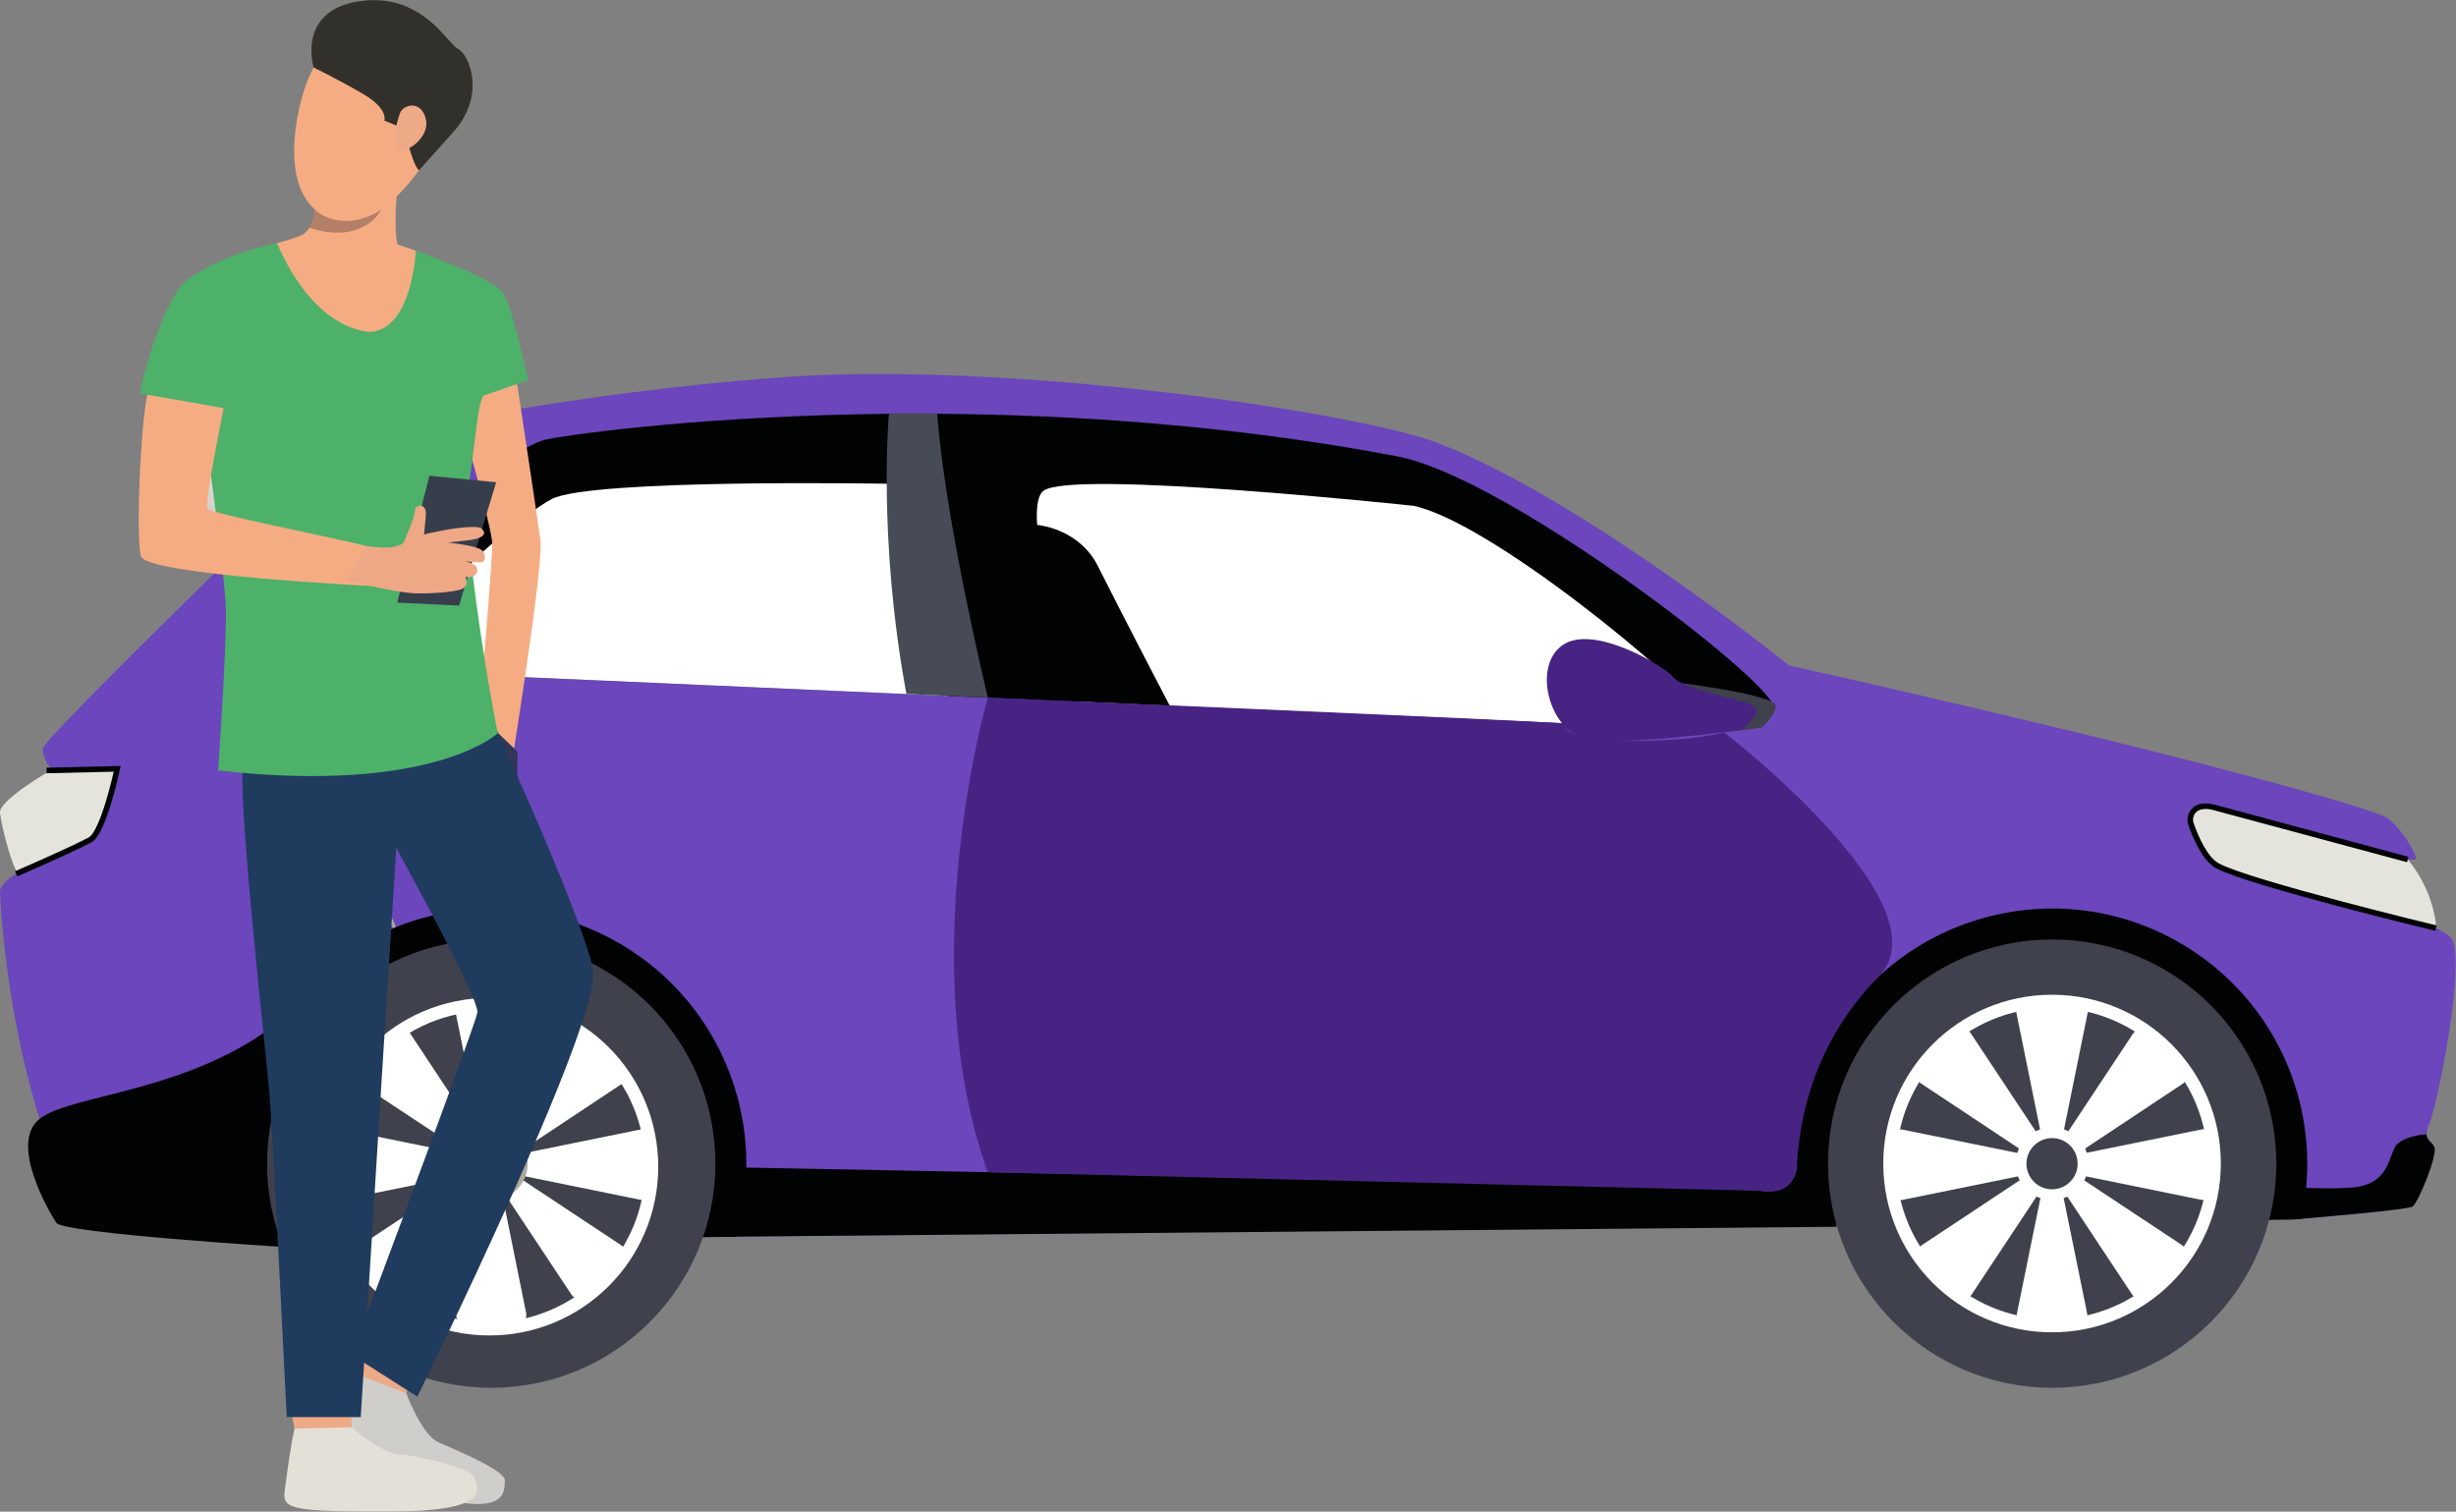 <?xml version="1.0" encoding="utf-8"?>
<!-- Generator: Adobe Illustrator 23.1.0, SVG Export Plug-In . SVG Version: 6.00 Build 0)  -->
<svg version="1.1" id="Слой_1" xmlns="http://www.w3.org/2000/svg" xmlns:xlink="http://www.w3.org/1999/xlink" x="0px" y="0px"
	 viewBox="0 0 1324.2 815" style="enable-background:new 0 0 1324.2 815;" xml:space="preserve">
<rect x="0" y="0" width="1324.2" height="815" fill="#808080" stroke="none"/>
<style type="text/css">
	.st0{fill:#E5E4DC;}
	.st1{fill:#6B46BC;}
	.st2{fill:url(#SVGID_1_);}
	.st3{fill:#010202;}
	.st4{fill:url(#SVGID_2_);}
	.st5{fill:#A9A79C;}
	.st6{fill:#FFFFFF;}
	.st7{fill:#464B56;}
	.st8{fill:#525763;}
	.st9{fill:#3F424C;}
	.st10{fill:#ADA9A1;}
	.st11{fill:none;stroke:#FFFFFF;stroke-width:7;stroke-miterlimit:10;}
	.st12{fill:#472483;}
	.st13{fill:#EEA987;}
	.st14{fill:#F6AC82;}
	.st15{fill:#D0CECA;}
	.st16{fill:#323657;}
	.st17{fill:#E3E1D7;}
	.st18{fill:#1F3B5E;}
	.st19{fill:#4DB169;}
	.st20{fill:#31302B;}
	.st21{fill:#363E4C;}
	.st22{fill:#EEA886;}
	.st23{fill:#B37F66;}
	.st24{fill:none;stroke:#010202;stroke-width:3;stroke-miterlimit:10;}
	.st25{fill:none;}
</style>
<title>Ресурс 202</title>
<g>
	<g id="Слой_1-2">
		<path class="st0" d="M28.3,414.8c0,0-29.2,16.5-28.3,23.6s6.1,28,9.6,32.3s43.3-6,50.8-18.2s32.3-51.5,4.2-47.3
			S28.3,414.8,28.3,414.8z"/>
		<path class="st1" d="M1310,605.3c-1,1.9-1.5,4.1-1.7,6.3c0.1,3.5,2.9,3.9,4.2,6.9c1.9,4.2-8.8,30.2-11.9,32.1
			c-2.7,1.6-46.7,5.4-59.9,6.5l-3.8,0.3l-28.9,0.3c-38.4,0.5-112.2,1.3-203.7,2.4l-31.5,0.4c-174.9,2-402.9,4.6-576.2,6.3l-45,0.5
			c-119.1,1.1-203.6,1.8-211.5,1.4c-2.1-0.1-4.4-0.2-6.8-0.4c-30.9-2-85.3-8.5-93.1-11.5c-8.4-3.3-22-39-21.1-43.7s3.3-6.5,3.3-6.5
			C1.9,542.8,0,480.5,0,480.5c1.4-11.2,38.9-21.1,47.8-27.2s15.9-37,15.5-38.9c3.2-0.1-29.1,1-33.3,0.8c-3.7-0.2-6.5-6.4-7-11.5
			s157.9-158.5,163.5-162.9s114.3-28.7,236.7-37.5s309.2,19.1,352.2,35.6c78.1,30,189.2,119.9,189.2,119.9
			c201.1,45,317,77.1,323.5,82.8c4.1,3.7,7.7,8,10.6,12.7c0.6,0.9,1.1,1.7,1.5,2.6c1.1,1.9,1.9,3.9,2.5,5.9
			c1.3,5.3-104.3-21.2-111.8-21.2s4.4,17.2,9.4,23.1s114.6,28.7,121.8,41.8c1.3,2.5,1.9,7.1,1.9,13.2v1.9
			C1323.6,548.3,1313.3,597.5,1310,605.3z"/>
		<path class="st0" d="M1298.2,463.4c0,0,13.6,15,15.4,37c0,0-111.6-24.2-119.4-35.1s-21.6-29.5-5.3-30.2
			C1198.9,434.6,1298.2,463.4,1298.2,463.4z"/>
		
			<linearGradient id="SVGID_1_" gradientUnits="userSpaceOnUse" x1="-112.792" y1="-2700.798" x2="-50.962" y2="-2621.168" gradientTransform="matrix(1 0 0 -1 190.83 -2379.07)">
			<stop  offset="0" style="stop-color:#A3A1A1"/>
			<stop  offset="1" style="stop-color:#F4F2E4"/>
		</linearGradient>
		<path class="st2" d="M189.3,240.8c0,0-100.9,7.8-108.1,14.8s-2.4,11.2,0,12.6s56.7,20.6,56.7,20.6L189.3,240.8z"/>
		<path class="st3" d="M539.7,403.1c0,0,0.9,8.1,7.3,9.7s41,3.8,41,3.8s4.8-1.3,12.9-11.2L539.7,403.1z"/>
		
			<linearGradient id="SVGID_2_" gradientUnits="userSpaceOnUse" x1="18.17" y1="-2775.435" x2="79.32" y2="-2775.435" gradientTransform="matrix(1 0 0 -1 190.83 -2379.07)">
			<stop  offset="0" style="stop-color:#A3A1A1"/>
			<stop  offset="1" style="stop-color:#918E87"/>
		</linearGradient>
		<path class="st4" d="M209,389.6c0,0,0.9,8.1,7.3,9.7s41,3.8,41,3.8s4.8-1.3,12.9-11.2L209,389.6z"/>
		<path class="st3" d="M1300.7,650.5c-3.1,1.9-63.7,6.9-63.7,6.9l-28.9,0.3l4.9-19.1c0,0,39.3,3.4,56.5,1.5s18.4-14.7,21.5-21.2
			s17.3-7.4,17.3-7.4c0.1,3.5,2.9,3.9,4.2,6.9C1314.4,622.6,1303.8,648.6,1300.7,650.5z"/>
		<path class="st3" d="M402.4,627.4c0,13.3-1.9,26.6-5.7,39.4l-45,0.5c-119.1,1.1-203.6,1.8-211.5,1.4c-2.1-0.1-4.4-0.2-6.8-0.4
			c-22.5-72.6,18.1-149.7,90.6-172.2c72.6-22.5,149.7,18.1,172.2,90.6C400.3,599.8,402.4,613.6,402.4,627.4L402.4,627.4z"/>
		<path class="st3" d="M1244,627.4c0,10-1.1,19.9-3.2,29.7l-3.8,0.3l-28.9,0.3c-38.4,0.5-112.2,1.3-203.7,2.4l-31.5,0.4
			c-18.3-73.8,26.7-148.3,100.5-166.6c73.8-18.3,148.3,26.7,166.6,100.5C1242.6,605.1,1244,616.2,1244,627.4z"/>
		<path class="st3" d="M152.7,672.3c0,0-118.6-7.4-122.3-13s-25.9-43-8.9-56.2s81.3-14.2,129.4-52.7L152.7,672.3z"/>
		<path class="st3" d="M968.9,627.4c0,0,0.8,17.4-19.8,14.6s-556.5-12.7-556.5-12.7l-6.9,37.5l604.7-5.4L968.9,627.4z"/>
		<path class="st3" d="M955.6,380.1c2,17.5-43.6,12.8-56.6,12.3c-56-2.4-183.9-8.1-316.4-14h-0.2c-0.2,0-268.9-12-332.1-14.7
			c-1.6-0.1-106.1-3.9-106.3-5.4c-0.7-3.5,63.7-59.5,66.4-61.8c11-9.4,22.4-18.8,33.2-27.2c22-17.2,41.7-30.6,51.5-32.5
			c16.5-3.2,87.3-12.7,184.2-13.7c8.5-0.1,17.1-0.1,26,0c73.7,0.5,159.9,6.2,247.9,22.9C812.6,257.2,954.1,366.5,955.6,380.1z"/>
		<path class="st5" d="M213.5,499.7l-1.7,0.7c-30.4-66.9-39.9-112.8-42.5-139.5c-1.5-15.4-0.7-24.5-0.3-27.6l2.1-2
			c-0.3,2.3-1.4,12,0.3,29.5C174,388,183.6,433.8,213.5,499.7z"/>
		<path class="st6" d="M927.7,393.5c-10.6-0.3-112.4-4.8-237.6-10.3l-70.2-3.1l-37.2-1.6h-0.2c0,0-34.3-102-20-113.8
			s199.6,8,199.6,8C802,281,902.5,362.1,927.7,393.5z"/>
		<path class="st6" d="M511,375.2l-22.2-1c-115.7-5.1-222.7-9.9-274.8-12.1l-12.4-0.5l0,0c-3.7-9.7,74.4-81.6,96-92.6
			s180.7-8.2,180.7-8.2S521.7,362.5,511,375.2z"/>
		<path class="st7" d="M532.6,376.1L532.6,376.1l-12-0.5l-19.3-0.9l-2.1-0.1l-10.5-0.5c-15.6-84.4-9.4-151.2-9.4-151.2h26
			C509.5,280.4,532.3,374.7,532.6,376.1z"/>
		<path class="st3" d="M559.4,377.3c0,0-24.4-77.9-19.7-88.5s39.7-8.7,52.2,16.3s38.8,75.4,38.8,75.4L559.4,377.3z"/>
		<path class="st8" d="M250.4,363.7c-14-0.6-26.3-1.1-36.4-1.6l-12.4-0.5l-17.1-0.7c-2.9-10.2-6.3-22.4-8.9-33.6
			c10.4-9.4,22.5-20.2,35-30.9c5.5,3.7,10,8.8,13,14.8C230.5,325.2,241.8,347.1,250.4,363.7z"/>
		<path class="st9" d="M385.7,627.4c0,66.7-54.1,120.8-120.9,120.8c-66.7,0-120.8-54.1-120.8-120.9c0-66.7,54.1-120.8,120.8-120.8
			C331.6,506.5,385.7,560.6,385.7,627.4C385.7,627.4,385.7,627.4,385.7,627.4z"/>
		<path class="st6" d="M284.9,542.2l-13.6,67c-0.5,2.5-2.9,4.2-5.5,3.7c0,0,0,0,0,0l0,0c-0.6-0.1-1.2-0.1-1.8,0l0,0
			c-2.5,0.5-5-1.1-5.5-3.7l-13.6-67l0,0C258,539.2,271.7,539.2,284.9,542.2L284.9,542.2z"/>
		<path class="st6" d="M283.7,708c0.5,2.5-1.1,5-3.7,5.5c0,0,0,0,0,0H280c-10,1.7-20.2,1.7-30.2,0c-2.6-0.4-4.3-2.9-3.8-5.4
			c0,0,0,0,0,0V708l12.5-61.4c0.5-2.5,3-4.2,5.5-3.7l0,0c0.6,0.1,1.2,0.1,1.8,0l0,0c2.5-0.5,5,1.1,5.5,3.7L283.7,708z"/>
		<path class="st6" d="M352.4,627.4c0,5.3-0.5,10.5-1.4,15.7c-0.5,2.5-2.9,4.2-5.4,3.8c0,0,0,0,0,0h-0.1l-61.9-12.6
			c-2.5-0.5-4.1-2.9-3.7-5.5l0,0c0.1-0.6,0.1-1.2,0-1.8l0,0c-0.5-2.5,1.2-5,3.7-5.5l62-12.6c2.5-0.5,5,1.1,5.5,3.6c0,0,0,0,0,0l0,0
			v0.2C351.9,617.6,352.3,622.5,352.4,627.4z"/>
		<path class="st6" d="M249.9,628.8L249.9,628.8c0.5,2.5-1.1,5-3.7,5.5l-61.8,12.5c-2.5,0.5-5-1.1-5.5-3.6v-0.1
			c-1.8-10-1.9-20.3-0.2-30.4c0.5-2.6,2.9-4.3,5.4-3.8h0.1l62,12.6c2.5,0.5,4.2,3,3.7,5.5l0,0C249.8,627.6,249.8,628.2,249.9,628.8z
			"/>
		<path class="st6" d="M335.5,584.2l-52.9,35.1c-2.1,1.4-5,0.9-6.5-1.3l0,0c-0.3-0.5-0.8-0.9-1.3-1.3l0,0c-2.1-1.4-2.7-4.3-1.3-6.5
			l35.1-53c1.5-2.1,4.4-2.7,6.5-1.3l0.1,0.1c8.4,5.9,15.6,13.3,21.5,21.7C338.3,579.7,337.7,582.7,335.5,584.2
			C335.6,584.1,335.6,584.1,335.5,584.2L335.5,584.2L335.5,584.2z"/>
		<path class="st6" d="M256.2,645.6L221.5,698c-1.4,2.2-4.3,2.8-6.5,1.3c0,0,0,0,0,0l0,0l-0.1-0.1c-8.3-5.8-15.6-13-21.4-21.3
			c-1.5-2.1-1-5.1,1.1-6.6l0.1-0.1l52.4-34.7c2.2-1.4,5-0.8,6.5,1.3l0,0c0.3,0.5,0.8,0.9,1.3,1.3l0,0
			C257,640.7,257.5,643.5,256.2,645.6z"/>
		<path class="st6" d="M336.3,678c-5.9,8.3-13.1,15.5-21.5,21.3c-2.1,1.5-5,1-6.5-1.1l0,0l-0.1-0.1l-34.7-52.3
			c-1.4-2.2-0.8-5,1.3-6.5l0,0c0.5-0.3,0.9-0.8,1.3-1.3l0,0c1.4-2.1,4.3-2.7,6.5-1.3l52.4,34.7c2.2,1.4,2.7,4.4,1.3,6.5
			C336.3,677.9,336.3,678,336.3,678z"/>
		<path class="st6" d="M254.9,616.6L254.9,616.6c-0.5,0.3-0.9,0.8-1.3,1.3l0,0c-1.4,2.1-4.3,2.7-6.5,1.3c0,0,0,0,0,0l-53-35
			c-2.2-1.4-2.8-4.4-1.3-6.5c0,0,0,0,0,0l0,0v-0.1c5.9-8.4,13.1-15.8,21.5-21.7c2.1-1.5,5-1.1,6.6,1c0,0,0.1,0.1,0.1,0.1
			c0,0,0,0.1,0.1,0.1l35.1,53C257.7,612.2,257.1,615.2,254.9,616.6L254.9,616.6z"/>
		<path class="st10" d="M284.5,627.4c0,10.8-8.8,19.6-19.6,19.6c-10.8,0-19.6-8.8-19.6-19.6c0-10.8,8.8-19.6,19.6-19.6l0,0
			C275.7,607.8,284.5,616.5,284.5,627.4L284.5,627.4z"/>
		<path class="st9" d="M1227.3,627.4c0,66.7-54.1,120.8-120.9,120.8c-66.7,0-120.8-54.1-120.8-120.9c0-66.7,54.1-120.8,120.9-120.8
			C1173.1,506.5,1227.3,560.6,1227.3,627.4C1227.3,627.4,1227.3,627.4,1227.3,627.4z"/>
		<path class="st6" d="M1126.4,542.2l-13.6,67c-0.5,2.5-3,4.2-5.5,3.7l0,0c-0.6-0.1-1.2-0.1-1.8,0l0,0c-2.5,0.5-5-1.1-5.5-3.7
			c0,0,0,0,0,0l-13.6-67l0,0C1099.5,539.2,1113.2,539.2,1126.4,542.2L1126.4,542.2z"/>
		<path class="st6" d="M1125.3,708c0.5,2.5-1.1,5-3.7,5.5c0,0,0,0,0,0h-0.1c-10,1.7-20.2,1.7-30.2,0c-2.6-0.4-4.3-2.9-3.8-5.4
			c0,0,0,0,0,0V708l12.5-61.4c0.5-2.5,3-4.2,5.5-3.7l0,0c0.6,0.1,1.2,0.1,1.8,0l0,0c2.5-0.5,5,1.1,5.5,3.7L1125.3,708z"/>
		<path class="st6" d="M1193.9,627.4c0,5.3-0.5,10.5-1.4,15.7c-0.5,2.5-2.9,4.2-5.4,3.8c0,0,0,0,0,0h-0.1l-61.9-12.6
			c-2.5-0.5-4.1-2.9-3.7-5.5l0,0c0.1-0.6,0.1-1.2,0-1.8l0,0c-0.5-2.5,1.2-5,3.7-5.5l62-12.6c2.5-0.5,5,1.1,5.5,3.7v0.1
			C1193.4,617.6,1193.8,622.5,1193.9,627.4z"/>
		<path class="st6" d="M1091.4,628.8L1091.4,628.8c0.5,2.5-1.1,5-3.7,5.5l-61.9,12.6c-2.5,0.5-5-1.1-5.5-3.6v-0.1
			c-1.8-10-1.9-20.3-0.2-30.4c0.4-2.5,2.9-4.3,5.4-3.8h0.2l62,12.6c2.5,0.5,4.2,3,3.7,5.5l0,0
			C1091.3,627.6,1091.3,628.2,1091.4,628.8z"/>
		<path class="st6" d="M1177,584.2l-52.9,35.1c-2.1,1.4-5,0.9-6.5-1.3l0,0c-0.3-0.5-0.8-0.9-1.3-1.3l0,0c-2.1-1.4-2.7-4.3-1.3-6.5
			l35.1-53c1.5-2.1,4.4-2.7,6.5-1.3l0.1,0.1c8.4,5.9,15.6,13.3,21.5,21.7C1179.8,579.7,1179.2,582.7,1177,584.2
			C1177,584.1,1177,584.1,1177,584.2L1177,584.2L1177,584.2z"/>
		<path class="st6" d="M1097.7,645.6L1063,698c-1.4,2.2-4.3,2.8-6.5,1.3c0,0,0,0,0,0l0,0l-0.1-0.1c-8.3-5.8-15.6-13-21.4-21.3
			c-1.5-2.1-1-5,1.1-6.5l0.1-0.1l52.4-34.7c2.2-1.4,5-0.8,6.5,1.3l0,0c0.3,0.5,0.8,0.9,1.3,1.3l0,0
			C1098.5,640.7,1099.1,643.5,1097.7,645.6z"/>
		<path class="st6" d="M1177.8,678c-5.9,8.3-13.1,15.5-21.5,21.3c-2.1,1.5-5,1-6.5-1.1l0,0l-0.1-0.1l-34.7-52.4
			c-1.4-2.2-0.8-5,1.3-6.5l0,0c0.5-0.3,0.9-0.8,1.3-1.3l0,0c1.4-2.1,4.3-2.7,6.5-1.3l52.4,34.7c2.2,1.4,2.7,4.4,1.3,6.5
			C1177.8,677.9,1177.8,678,1177.8,678z"/>
		<path class="st6" d="M1096.4,616.6L1096.4,616.6c-0.5,0.3-0.9,0.8-1.3,1.3l0,0c-1.4,2.1-4.3,2.7-6.5,1.3l-52.9-35.1
			c-2.2-1.4-2.8-4.4-1.3-6.5c0,0,0,0,0,0l0,0v-0.1c5.9-8.4,13.2-15.8,21.5-21.7c2.1-1.5,5.1-1,6.6,1.2c0,0,0,0.1,0.1,0.1l35.1,53
			C1099.2,612.3,1098.6,615.2,1096.4,616.6C1096.5,616.6,1096.5,616.6,1096.4,616.6L1096.4,616.6z"/>
		<circle class="st11" cx="263.9" cy="629" r="87.5"/>
		<path class="st6" d="M1126,627.4c0,10.8-8.8,19.6-19.6,19.6c-10.8,0-19.6-8.8-19.6-19.6c0-10.8,8.8-19.6,19.6-19.6l0,0l0,0
			C1117.2,607.8,1126,616.5,1126,627.4z"/>
		<path class="st9" d="M907.2,368.4c0,0,51.4,6.4,50.3,12.5s-7.7,11.4-7.7,11.4s-3.6,0.6-20.3,2.5S907.2,368.4,907.2,368.4z"/>
		<path class="st12" d="M939,393.5c0,0,14.6-10.6,4.4-14s-36.8-8.7-41.2-14.4s-42.5-28.7-59.4-17.5s-7.5,46.2,11.9,50.6
			S939,393.5,939,393.5z"/>
		<path class="st9" d="M278.6,627.4c0,7.6-6.2,13.8-13.8,13.8s-13.8-6.2-13.8-13.8s6.2-13.8,13.8-13.8l0,0
			C272.5,613.6,278.6,619.7,278.6,627.4L278.6,627.4z"/>
		<path class="st9" d="M1120.2,627.4c0,7.6-6.2,13.8-13.8,13.8s-13.8-6.2-13.8-13.8c0-7.6,6.2-13.8,13.8-13.8
			S1120.2,619.7,1120.2,627.4L1120.2,627.4z"/>
		<polygon class="st13" points="221.7,743.8 217.7,754.7 189.7,744.2 191.9,731.2 		"/>
		<path class="st14" d="M278.9,207.5c0,0,11.7,77.1,12.5,84c1.7,14.5-16.7,127.7-16.7,127.7l-17.8-19.6c0,0,9.4-101.3,8.4-108
			c-2.3-16-17.9-69-17.9-69S266.9,201,278.9,207.5z"/>
		<path class="st15" d="M219,751.1c0,0,8.4,22.6,17.4,26.5s36.3,15.3,35.8,20.6s2.9,22.1-49.4,5.6s-54.8-23.2-50-32.2
			s12.7-22.8,18.1-31.3L219,751.1z"/>
		<polygon class="st16" points="259.5,386.6 279.1,405.3 278.7,426.5 253.2,401.2 		"/>
		<polygon class="st13" points="189.6,763.9 189.6,776.7 160,776.7 157.3,762.3 		"/>
		<path class="st17" d="M189.6,769.5c0,0,16,14.2,25.8,14.7s38.9,7.3,40.3,12.4s11.6,18.1-44,18.3c-54.9,0.2-59.6-1.2-58.2-11.3
			s3.1-23.7,5.3-33.4L189.6,769.5z"/>
		<path class="st18" d="M258,372c0,0,56.8,122.7,61.7,150.8S225,753,225,753l-35.4-22.6c0,0,65.9-175.3,67.8-184.4
			c1.8-9.1-70.8-137.8-70.8-137.8S201.2,375.7,258,372z"/>
		<path class="st18" d="M216.6,411.2l-10.9,172L194.5,764h-39.9c0,0-7.6-154.5-9.4-175.2S128.5,435.5,131,413
			S216.6,411.2,216.6,411.2z"/>
		<path class="st19" d="M224.2,135.2c0,0,42,14.4,47.3,23.1s13.2,46.6,13.2,46.6s-20.1,7.2-23.5,8.2s-4.7,23.9-8.6,49.7
			s14.4,128.6,15.9,132.4c0,0-34.7,33.2-150.9,20.2c0,0,4.6-66.1,4.2-86.3c-0.3-16.5-8.2-73.8-8.2-73.8L97.9,153.6
			c0,0,17.9-18.3,66.4-25.2C195,124,224.2,135.2,224.2,135.2z"/>
		<path class="st14" d="M120.6,220.1c0,0-10.5,51.4-8.8,54.2s88.3,19.5,90.3,21.5s-0.8,20.2-0.8,20.2S79,310,76,299.9
			s0-80.9,4.8-92.6S120.6,220.1,120.6,220.1z"/>
		<path class="st14" d="M201.4,11.2c0,0-31.9,1.2-41,51.8c-10.6,58.5,28.1,65.4,48.8,47.3s38.6-50.3,34.1-69.8
			S215.3,13.1,201.4,11.2z"/>
		<path class="st20" d="M169.1,36.4c0,0-9.4-30.6,24.5-35.7s47.8,23.1,53.4,25.7s15.6,24.5-2.7,44.9L226,91.7c0,0-2.1,0.2-6.4-15.7
			c-4.2-15.2-1.7-6.6-1.7-6.6L207.2,65c0,0,2.5-6.1-11.2-14.2C182,42.6,169.1,36.4,169.1,36.4z"/>
		<path class="st13" d="M215.7,60.9c1.6-4.5,11.4-7.2,13.9,3.3s-12,19.3-15.1,16.6S213,68.3,215.7,60.9z"/>
		<path class="st19" d="M97.9,153.6c0,0-13.2,16.1-22.6,58.5l50.9,8.9l16.1-39.4L97.9,153.6z"/>
		<path class="st14" d="M224.2,135.2c0,0-1.9,41.7-24,43.7c0,0-29.4,1.5-50.9-47.8c0,0,9.1-2.3,13.8-4.6c1.5-0.9,2.8-2.2,3.7-3.7
			c1.7-2.9,2.8-6.2,3.2-9.6l0,0c0.7-5.7,0.4-11.4-0.9-17c-4-18.6,44.9,7.8,44.9,7.8s-1.9,20.3,0.4,27.8L224.2,135.2z"/>
		<polygon class="st21" points="231.5,256.5 267.5,260 247.5,326.5 214.2,324.9 		"/>
		<path class="st22" d="M217,294c0,0,6.8-15.4,6.7-18.6s6.6-5,5.9,2.7s-1.2,12.5-1.2,12.5L217,294z"/>
		<path class="st22" d="M217.7,292.4c0,0,1.3-1.8,9.6-3.9c13-3.4,29.8-5.7,32.2-3.6c3.5,2.9,0.9,5.5-7.2,6.4s-10.6,1.2-10.6,1.2
			s15,1.6,17.9,4s2.3,6.5-0.3,6.7c-2.8,0-5.6-0.2-8.3-0.6c0,0,6.2,1.5,6.3,4.1c0.1,2-0.2,4.6-6.4,4.5c0,0,3.1,5.3-3.5,6.9
			s-18,2-23.6,1.8c-11.7-0.5-37-7.1-37-7.1l10.8-18.3c0,0,8.7,1.1,13,0.6C216.5,294.3,217.7,292.4,217.7,292.4z"/>
		<path class="st23" d="M205.5,113.2c0,0-9.3,19-38.8,9.6c1.7-2.9,2.8-6.2,3.2-9.6l0,0C169.9,113.2,183.7,126.5,205.5,113.2z"/>
		<path class="st24" d="M25.1,415.4l38.1-0.9c0,0-7.3,34.3-14.6,38.3C36.8,459,8.7,471.1,8.7,471.1"/>
		<path class="st24" d="M1298.2,463.4l-104.8-28.2c-10.6-2.6-13.6,4.5-12.1,9c2.8,8,7.7,19,14.3,22.6
			c17.5,9.4,117.8,33.6,117.8,33.6"/>
		<circle class="st11" cx="1106.4" cy="627.3" r="87.5"/>
		<path class="st25" d="M549.4,346.4l0.8-0.8"/>
		<path class="st12" d="M532.6,376.1c0,0-41.1,141.5,0,255.9l416.5,10c0,0,18.5,4.6,19.8-14.6s6.2-62.3,44-100.9
			c37.8-38.6-83.4-131.7-83.4-131.7s-17.2,5.2-53.7,4.6s-30.2-9.1-33.6-9.4C826.8,388.5,532.6,376.1,532.6,376.1z"/>
	</g>
</g>
</svg>
